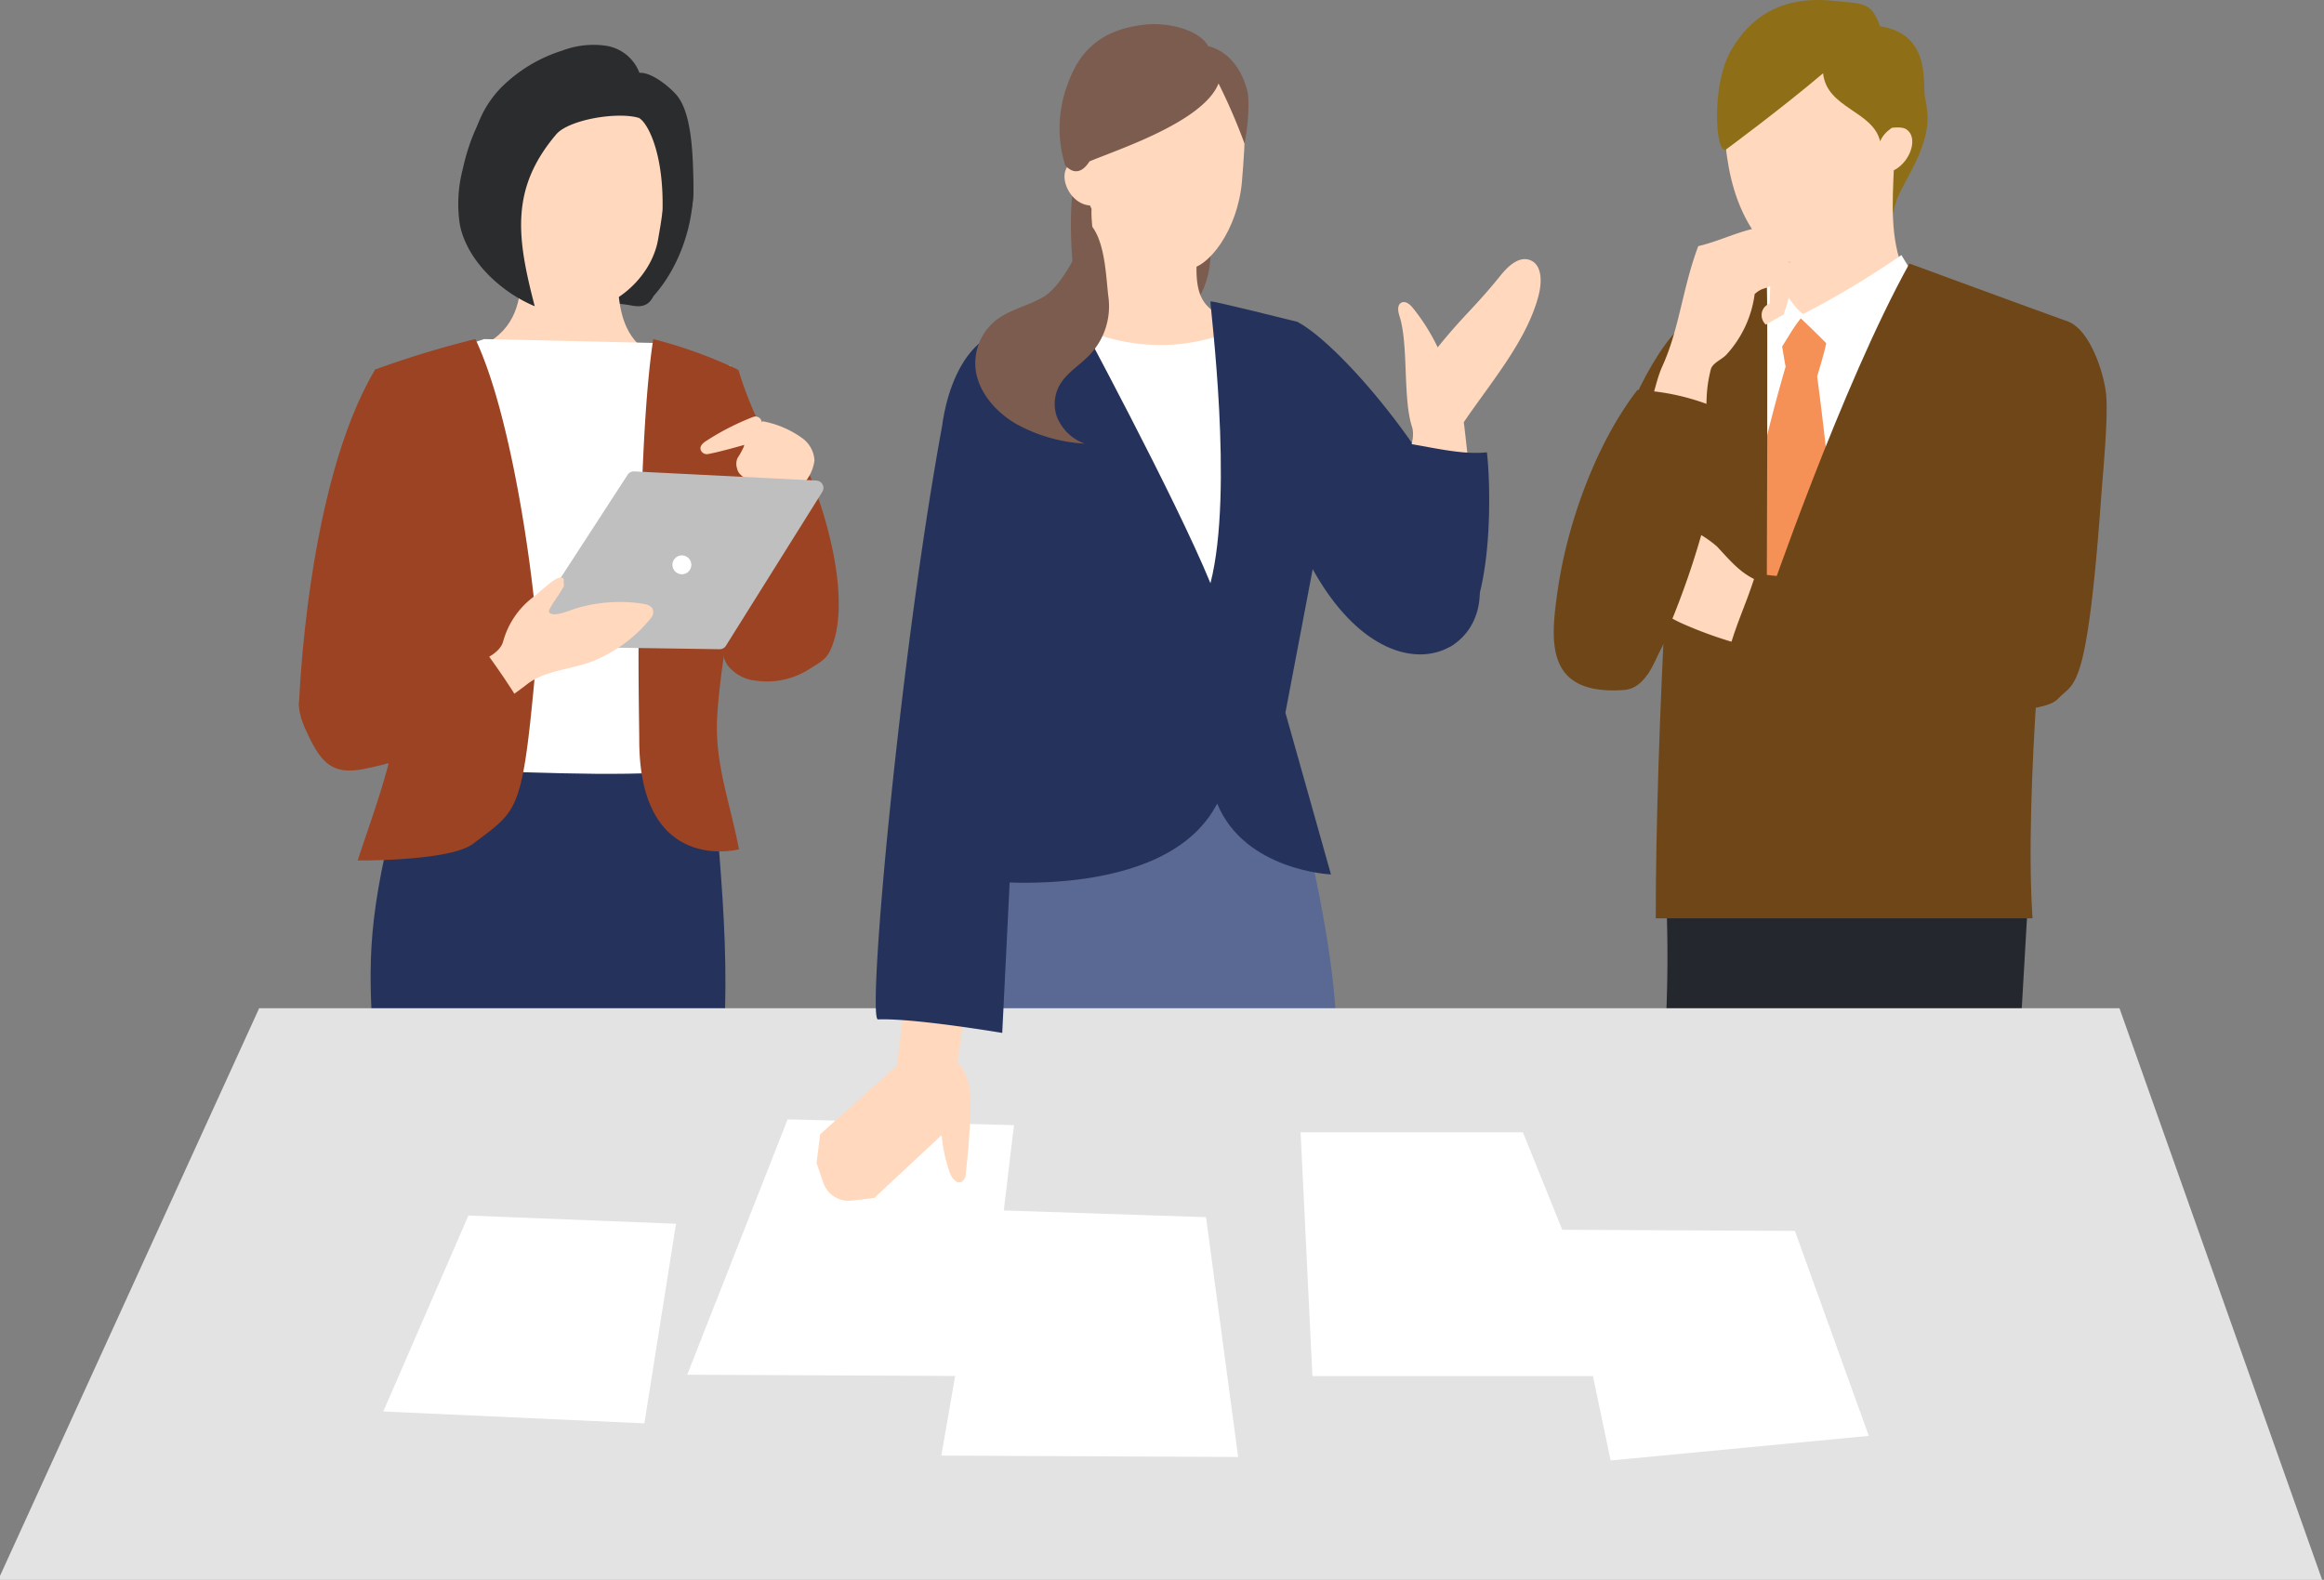 <svg xmlns="http://www.w3.org/2000/svg" xmlns:xlink="http://www.w3.org/1999/xlink" width="437.06" height="297.183" viewBox="0 0 437.06 297.183"><rect x="0" y="0" width="437.06" height="297.183" fill="#808080" stroke="none"/><defs><clipPath id="a"><rect width="437.06" height="297.183" fill="none"/></clipPath></defs><g transform="translate(-0.139)"><g transform="translate(0.139)" clip-path="url(#a)"><path d="M1034.6,511.828a284.49,284.49,0,0,1,7.235,46.25,186.571,186.571,0,0,0,37.169.26l2.346-40.671c.092-1.59.121-3.367-.948-4.547-1.128-1.244-3.021-1.328-4.7-1.323-14.626.047-29.251.094-41.1.03" transform="translate(-700.081 -346.145)" fill="#24272e"/><path d="M966.495,518.419a258.784,258.784,0,0,1-1.22,39.97,271.477,271.477,0,0,0,34.619.946q.9-19.767,3.421-39.416c-11.79,1.969-23.847,2.328-36.82-1.5" transform="translate(-653.192 -350.624)" fill="#24272e"/><path d="M611.369,478.837c-1.968,29.644-2.353,31.619-2.744,40.355H571.079c-.247-11.464-.029-23.9.9-37.918,9.5.383,20.047-1.972,30.648-2.2,1.387-.031,7.355-.286,8.74-.233" transform="translate(-386.521 -323.848)" fill="#5a6994"/><path d="M703.342,509.335H670.317q-.075-1.495-.15-2.992c-.6-12.141-1.272-24.433-2.085-37.129q-.158-2.439-.32-4.9c11.985-.459,17.947,2.069,28.684,1.636,3.548,14.861,6.759,30.457,6.9,43.386" transform="translate(-451.975 -313.992)" fill="#5a6994"/><path d="M227.9,421.352c12,.136,40.529-1.324,52.533-1.188.794,24.509,4.425,41.275,1.71,68.458-19.531-1.03-45.454.037-64.985-.993-.523-16.541-2.133-24.035,1.983-42.887,1.06-4.852,5.948-23.422,8.76-23.39" transform="translate(-146.707 -284.165)" fill="#25335c"/><path d="M0,693.484,49.085,585.956h349.86L437.06,693.484Z" transform="translate(-0.346 -396.301)" fill="#e3e3e3"/><path d="M624.588,94.155c-2.062,8.331-1.222,16.961-.373,25.444a11.058,11.058,0,0,0,1.4,5.158c1.54,2.336,4.805,3.616,7.949,3.559a15.64,15.64,0,0,0,8.561-3,16.716,16.716,0,0,0,7.42-13.83,17.014,17.014,0,0,0-8.17-13.519c-4.927-3.145-11.573-4.237-16.786-3.813" transform="translate(-421.906 -63.621)" fill="#7b5c4f"/><path d="M523.379,588.055l-1.312,10.029a26.422,26.422,0,0,1,11.264.456q.776-5.209,1.551-10.419c-3.714.232-7.455.02-11.5-.066" transform="translate(-353.436 -397.721)" fill="#ffd8bd"/><path d="M624.261,127.9c-2.072.231-18.015-6-20.087-6.228-.3,8.488,6.444,21.584-14.884,22.726,0,17.05,14.55,29.993,29.332,29.993,16.781,0,22.982-12.345,22.982-31.2-16.64-.057-18.7-3.15-17.343-15.291" transform="translate(-398.902 -82.289)" fill="#ffd8bd"/><path d="M643.684,22.228c-13.426,0-16.426,14.673-15.444,23.992,1.077,10.215,7.481,19.375,20.252,19.375,3.811,0,9.451-7.286,10.213-16.547,1.327-16.11,1.5-26.82-15.022-26.82" transform="translate(-425.129 -15.034)" fill="#ffd8bd"/><path d="M624.29,93.8c-1.233.168-2.744-.3-3.7.5-2.624,2.2.292,8.354,4.681,7.757a27.419,27.419,0,0,0-.983-8.261" transform="translate(-419.399 -63.437)" fill="#ffd8bd"/><path d="M644.677,18.145c-1.905-3.321-7.979-4.382-11.424-4.073C623,14.993,619.8,20.778,618.032,25.931a23.487,23.487,0,0,0-.263,14.592s2.237,3.042,4.587-.682c5.275-2.223,21.408-7.434,24.273-14.663a111.052,111.052,0,0,1,4.886,11.308c.8-4.068.922-8.323.518-9.916-1.02-4.012-3.4-7.368-7.356-8.426" transform="translate(-417.466 -9.483)" fill="#7b5c4f"/><path d="M590.08,184.531c13.262,6.8,26.264,5.323,36.931-1.064,5.107.339,6.536,6.555,11.642,6.893-5.012,22.744-3.88,38.31-8.892,61.054-16.279-4.012-31.247-3.582-48.013-3.53,1.041-20.094-4.545-38.864-6.36-58.9,5.172-2.215,13.347-5.141,14.692-4.451" transform="translate(-389.499 -124.085)" fill="#fff"/><path d="M628.3,179s-16.3-4.088-16.343-3.834c-.117.742,4.46,35.679,0,53-6.707-16.329-25.276-50.679-25.5-51.145-6.206,1.481-9.64,1.827-14.164,3.509.442,4.744,2.408,63.308,2.408,63.308l-5.925,29.827-1.056,10.367s35.7,4.561,45.5-14.411c5.219,12.643,21.4,13.325,21.4,13.325l-8.569-30.417,6.716-35.327Z" transform="translate(-384.313 -118.464)" fill="#25335c"/><path d="M522.34,234.722c-7.879,42.863-14.146,111.418-12.011,111.33,6.7-.275,23.367,2.539,23.367,2.539s5.134-101.534,4.636-108.835a34.615,34.615,0,0,0-2.138-10.58c-1.346-3.353-8.173,2.217-13.853,5.547" transform="translate(-345.213 -154.298)" fill="#25335c"/><path d="M743.859,187.037c8.5,4.449,28.894,28.7,33.722,46.574,4.759,17.611-20.571,27.833-34.784-8.53-3.518-9-7.869-32.456,1.062-38.045" transform="translate(-499.873 -126.499)" fill="#25335c"/><path d="M400.366,698.567l18.883-48.028,42.569,1.082-5.628,47.207Z" transform="translate(-271.126 -439.981)" fill="#fff"/><path d="M758.989,703.92l-2.224-45.854h41.814l18.5,45.854Z" transform="translate(-512.17 -445.072)" fill="#fff"/><path d="M223.773,743.276l16.008-36.854,39.046,1.543-5.95,37.546Z" transform="translate(-151.691 -477.776)" fill="#fff"/><path d="M908.8,714.685l43.75.215,13.9,38.556-48.554,4.624Z" transform="translate(-614.995 -483.365)" fill="#fff"/><path d="M548,749.319l8.041-46.231,41.741,1.384,6.041,45.109Z" transform="translate(-370.973 -475.521)" fill="#fff"/><path d="M559.7,191.766c-7.149,2.376-10.361,10.652-11.377,18.356,4.911-.178,9.566-.96,14.708-.487-1-5.52-1.138-11.442-3.331-17.869" transform="translate(-371.193 -129.698)" fill="#25335c"/><path d="M492.28,614.826l-16.072,14.36-.666,5.421,1.258,3.682a5.027,5.027,0,0,0,5.331,3.368l4.252-.489,14.17-13.219Z" transform="translate(-321.97 -415.827)" fill="#ffd8bd"/><path d="M533.51,613.472c2.426,2.315,2.587,6.08,2.466,9.431q-.207,5.733-.873,11.438a1.972,1.972,0,0,1-.732,1.591c-.95.53-1.911-.69-2.274-1.715a28.534,28.534,0,0,1-1.638-9.585,21.332,21.332,0,0,1-8.242-5.334,6.783,6.783,0,0,1,3.488-7.006,7.024,7.024,0,0,1,7.806,1.181" transform="translate(-353.477 -413.642)" fill="#ffd8bd"/><path d="M816.066,182.1c-1.748-5.376-.612-15.473-2.36-20.849-.283-.872-.444-2.069.372-2.485.767-.391,1.617.328,2.158,1a37.581,37.581,0,0,1,4.665,7.413c4.91-6.09,6.935-7.459,11.846-13.549,1.406-1.743,3.477-3.683,5.557-2.855,2.257.9,2.2,4.09,1.619,6.449-2.121,8.58-9.129,16.651-14.111,24.037.374,2.869,1.01,9.221,1.384,12.089-4.557.746-8.278-1.19-12.894-1.048-.087-3.045,2.717-7.269,1.764-10.2" transform="translate(-550.526 -101.838)" fill="#ffd8bd"/><path d="M793.143,256.7c5.3.521,12.163,2.611,17.456,1.991.677,5.488,1.32,25.53-4.309,33.636-3.093,4.453-2.343,2.576-7.757,2.856-14.091.729-15.338-9.454-13.086-17.2a200.432,200.432,0,0,1,7.7-21.286" transform="translate(-530.968 -173.613)" fill="#25335c"/><path d="M588.252,127.512c.554,3.728-4.021,12.327-7.607,14.518-2.557,1.563-5.75,2.257-8.241,3.894a10.282,10.282,0,0,0-4.5,10.508c.76,3.862,3.68,7.279,7.454,9.517a30.268,30.268,0,0,0,12.921,3.741,8.894,8.894,0,0,1-5.225-5.115,7.271,7.271,0,0,1,1.073-6.716c1.228-1.665,3.108-2.9,4.623-4.379a13.233,13.233,0,0,0,4.048-11.122c-.537-3.969-.544-12.381-4.547-14.845" transform="translate(-384.314 -86.241)" fill="#7b5c4f"/><path d="M1062.2,29.442s3.854,7.651,3.351,13.277-4.654,11.1-5.78,14.341a41.578,41.578,0,0,0-1.667,8.566l-7.894,0-11.147-26.291s14.833-14.237,23.137-9.889" transform="translate(-703.099 -19.354)" fill="#8e6e16"/><path d="M1027.926,98.823c-2.072.231-17.521,9.963-19.592,9.731.869,7.8.377,19.121-15.589,20.141,0,17.05,10.6,29.269,25.386,29.269,16.781,0,30.449-7.473,30.449-26.328-22.314-6.114-21.169-20.49-20.654-32.812" transform="translate(-671.771 -66.837)" fill="#ffd8bd"/><path d="M1016.141,21.315c-13.377,1.154-14.462,13.153-12.323,24.642,2.134,11.459,8.4,17.766,12.906,17.97,6.757.306,15.584-8.017,16.844-12.246,3.888-13.053-.967-31.786-17.427-30.366" transform="translate(-678.68 -14.364)" fill="#ffd8bd"/><path d="M1093.689,74.337c1.244-.031,3.58-.6,4.649.039,2.94,1.751.124,8.163-4.3,8.273a27.423,27.423,0,0,1-.345-8.312" transform="translate(-739.915 -50.1)" fill="#ffd8bd"/><path d="M1029.373,4.941c-1.68-4.727-3.267-4.188-8.737-4.778-10.238-1.1-15.894,3.531-19.15,9.1-3.9,6.4-3.111,19.631-1.138,18.9,0,0,10.424-7.677,18.318-14.384.669,6.6,9.39,7.062,10.726,12.8,1.8-4.24,8.645-3.909,8.376-8.04-.247-3.8.822-12.157-8.4-13.6" transform="translate(-675.808 0)" fill="#8e6e16"/><path d="M990.747,181.524c13.262,6.8,26.264,5.323,36.931-1.064,5.107.339,10.333,5.034,15.439,5.373-5.012,22.744-11.274,40.23-16.286,62.974-16.28-4.012-29.511-2.183-46.278-2.131,1.041-20.094,3.728-39.464,1.912-59.5,5.172-2.215,6.935-6.339,8.281-5.649" transform="translate(-663.526 -122.051)" fill="#fff"/><path d="M1043.939,184.787c-2.365-.782-5.723-1.838-9.593.107.458,2.489,1.052,7.533,1.749,9.929,2.366,0,3.336.232,5.563.236.72-2.487,2.242-7.131,2.28-10.272" transform="translate(-699.907 -124.302)" fill="#f59057"/><path d="M1025.3,214.063c2.006,14.6,3.128,28.472,5.135,43.072-3.9,1.89-8.469,6.795-12.373,8.685-1.743-2.459-5.139-9.521-7.715-11.084a316.278,316.278,0,0,1,9.143-41.651c1.685-.012,3.911.944,5.81.978" transform="translate(-683.679 -144.116)" fill="#f59057"/><path d="M1065.465,148.227a166.094,166.094,0,0,1-19.32,11.526,179.267,179.267,0,0,1,13.1,13.615,65.05,65.05,0,0,0,15.22-13.241c-3.173-2.134-6.992-8.628-9-11.9" transform="translate(-707.888 -100.251)" fill="#fff"/><path d="M1015.265,158.3a13.919,13.919,0,0,0,4.746,7.991c-2.739,3.031-3.868,6.558-7.051,9.74-4.7-3.744-3.59-5.549-6.9-10.56,2.524-2.134,9.206-7.171,9.206-7.171" transform="translate(-680.777 -107.067)" fill="#fff"/><path d="M984,157.15c.24.5,0,60.135,0,60.135s14.045-41.115,26.836-64.132c0,0,20.24,7.459,29.577,10.82,1.375,6.376-3.635,45.343-3.635,45.343s-4.427,43.165-2.789,67H963.128c0-35.2,3.17-89.523,5.64-112.185,4.707-3.807,15.084-6.943,15.232-6.979" transform="translate(-651.741 -103.582)" fill="#6e4617"/><path d="M931.732,187.065c-14.339,12.249-23.364,60.114-23.364,60.114l16.168,6.221s15.335-27.888,15.452-39.165-3.7-14.091-8.255-27.17" transform="translate(-614.704 -126.518)" fill="#6e4617"/><path d="M973.039,318.271c-3.531-1.245-5.665-3.9-8.22-6.64a21.156,21.156,0,0,0-4.177-2.82c-1.16-.382-1.68,2.557-2.764,3.119a37.59,37.59,0,0,0-9.278,6.664,25.927,25.927,0,0,0,9.794,7.578,77.459,77.459,0,0,0,11.8,4.112c1.41-2.452,6.144-10.851,2.85-12.013" transform="translate(-641.915 -208.836)" fill="#ffd8bd"/><path d="M1159.365,186.58c4.221,1.365,6.851,9.279,7.372,13.451s-.568,15.217-.87,19.411c-2.658,36.912-4.984,34.944-7.892,37.947-2.048,2.113-5.466,1.774-8.366,1.279-3.508-.6-7.429-1.462-9.331-4.47-1.293-2.045-1.319-4.617-1.252-7.035.358-12.941,2.224-25.787,4.085-38.6a31.91,31.91,0,0,1,2.273-9.149c2.2-4.655,4.148-12.834,13.981-12.834" transform="translate(-770.692 -126.19)" fill="#6e4617"/><path d="M961.354,158.731c3.205-7.022,3.787-14.719,6.751-22.586,3.88-.939,6.58-2.371,10.46-3.31,1.955,2.008,5.746,5.2,7.566,7.325a35.613,35.613,0,0,1-1.981,8.858l-3.343,1.891a2.455,2.455,0,0,1-.752-2.2,2.23,2.23,0,0,1,1.485-1.746q.051-1.652.1-3.3c-1.179.61-1.514.289-2.922,1.479a20.878,20.878,0,0,1-5.294,11.387c-.864.949-2.655,1.573-2.962,2.819-1.145,4.648-.551,6.136-1.087,9.451l-10.7-1.649c1.08-2.891,1.566-5.974,2.682-8.42" transform="translate(-648.727 -89.841)" fill="#ffd8bd"/><path d="M919.6,226.687a42.932,42.932,0,0,1,16.775,4.2,156.39,156.39,0,0,1-10.895,40.522c-1.828,4.354-3.641,11.337-8.351,11.687-15.055,1.116-13.852-9.362-12.517-18.716,1.829-12.81,7.323-27.8,14.988-37.694" transform="translate(-611.669 -153.316)" fill="#6e4617"/><path d="M275.353,45.221a19.579,19.579,0,0,1,5.742-11.507,28.118,28.118,0,0,1,11.166-6.635,16.5,16.5,0,0,1,8.3-.906,8.026,8.026,0,0,1,6.224,5.089c2.159-.18,5.516,2.482,6.935,4.119,2.869,3.309,3.214,10.956,3.214,18.333,0,6.241-4.816,13.971-7.548,19.583-.871,1.79-2.246,2.086-4.083,1.727-1.611-.315-3.311-.352-4.9-.777A33.238,33.238,0,0,1,283.522,63.4c-4.329-5.24-8.861-11.774-8.169-18.177" transform="translate(-186.528 -17.557)" fill="#2b2c2e"/><path d="M1051.4,336.7c-14.152-2.451-23.349-1.2-41.633-3.214-2.185,6.833-3.462,8.611-5.48,15.871,15.68,4.039,38.08,10.414,38.08,10.414,4.325.521,20.227.012,23.632-2.322,3.218-2.206,1.522-8.7.036-12.205-1.963-4.628-8.517-7.544-14.635-8.544" transform="translate(-679.578 -225.544)" fill="#6e4617"/><path d="M277.27,143.386c-2.163.242-15.327-4.741-17.49-4.983-1.2,7.052,4.388,22.687-21.487,22.687,0,17.8,15.192,31.315,30.625,31.315,17.52,0,30-10.3,30-29.989-23.2,1.541-20.445-11.978-21.647-19.03" transform="translate(-161.511 -93.606)" fill="#ffd8bd"/><path d="M311.567,45.837c-11.227.549-16,15.748-14.551,25.424,1.6,10.716,6.733,17.735,12.756,17.991,6.4.273,13.73-5.909,15.03-13.131,2.569-14.261,3.992-31.127-13.236-30.285" transform="translate(-201.057 -30.98)" fill="#ffd8bd"/><path d="M243.472,197.054l31.808.728s9.194,4.476,12.03,6.093c-5.233,23.747.505,50.6-4.728,74.344-16.473,1.421-31.822-.055-49.328,0,1.086-20.98-6.5-53.625-8.4-74.547,5.4-2.312,18.618-6.617,18.618-6.617" transform="translate(-152.422 -133.274)" fill="#fff"/><path d="M230.6,291.983c8.86-6.75,9.262-5.4,12.058-36.59.4-4.436-3.736-41.715-11.634-58.339a180.987,180.987,0,0,0-18.854,5.733c1.657,17.923,5.073,34.289,4.713,52.685.97,15-3.134,25.08-8,39.658,0,0,17.352.177,21.715-3.147" transform="translate(-141.623 -133.274)" fill="#9b4322"/><path d="M392.131,224.2c-.039-1.121-1.416-21.254-1.458-21.443a87.723,87.723,0,0,0-15.821-5.7c-2.6,16.584-2.525,50.717-2.638,52.534-.307,4.907,0,20.564,0,22.859,0,25.544,18.759,20.586,18.759,20.586-1.752-9.117-4.654-16.316-4.091-25.2.975-15.372,6.128-33.711,5.248-43.632" transform="translate(-251.994 -133.274)" fill="#9b4322"/><path d="M189.114,214.708c-13,21.782-14.322,63.155-14.322,63.155s12.446,5.364,17.931,4.4c1.454-.254,2.623-15.608,2.623-15.608s3.158-16.118,3.557-27.79c.13-3.812,3.945-16.929,1.552-19.9s-6.03-4.523-11.341-4.263" transform="translate(-118.563 -145.195)" fill="#9b4322"/><path d="M412.391,214.606c5.483,18.573,18.425,29.464,16.031,48.682-.418,3.354-2.017,5.492-5.843,7.343-3.1,1.5-9.783-1.859-11.615-3.367-1.8-1.479-7.7-15.32-6.936-21.8.876-7.473.505-7.981,1.567-15.43.861-6.039,3.484-10.105,6.8-15.429" transform="translate(-273.558 -145.145)" fill="#9b4322"/><path d="M434.863,265.278c5.224,11.562,8.72,26.243,5.991,34.8-1.033,3.239-1.936,3.538-4.82,5.337a14.617,14.617,0,0,1-9.779,2.037,7.655,7.655,0,0,1-5.325-2.858c-1.136-1.661-1.192-3.808-1.209-5.821q-.11-13.3-.219-26.6c4.791-2.163,9.581-4.326,15.36-6.894" transform="translate(-284.069 -179.416)" fill="#9b4322"/><path d="M416.421,250.185c-.067-.753-.077-2.037-.144-2.79.028,0-4.619,1.337-6.812,1.725a1.207,1.207,0,0,1-1.325-.7c-.323-.756.357-1.355.958-1.745a47.784,47.784,0,0,1,8.894-4.546,1.181,1.181,0,0,1,1.577.9c.38,1.951.33,4.128-3.148,7.153" transform="translate(-276.327 -163.71)" fill="#ffd8bd"/><path d="M433.893,244.851c-2.866,1.734-2.963,4.261-4.741,6.879a2.71,2.71,0,0,0-.092,2.019c.235,1.279,1.693,1.891,2.9,2.652,1.617,1.025,3.206,2.409,5.169,2.738,1.146.192,1.734.272,2.606-.405a10.25,10.25,0,0,0,2.079-2.442,8.017,8.017,0,0,0,1.787-4.069,5.528,5.528,0,0,0-2.259-4.179,18.384,18.384,0,0,0-7.444-3.193" transform="translate(-290.432 -165.601)" fill="#ffd8bd"/><path d="M301.033,306.828l20.95-32.249a1.383,1.383,0,0,1,1.23-.628l34.279,1.727a1.384,1.384,0,0,1,1.1,2.117L340.462,306.75a1.383,1.383,0,0,1-1.194.649Z" transform="translate(-203.944 -185.28)" fill="#bfbfbf"/><path d="M276.689,347.627a15.656,15.656,0,0,1,5.93-8.489c.806-.626,3.753-3.477,4.78-3.44s.5.355.714,1.343c.133.6-3.073,4.516-2.825,5.084.538,1.233,3.9-.291,5.2-.676a28.758,28.758,0,0,1,12.358-.861c.958.143,2.1.489,2.051,1.658a1.734,1.734,0,0,1-.38.979,26.666,26.666,0,0,1-10.069,7.788c-4.131,1.962-9.723,1.928-13.3,4.757-1.454,1.152-5.414,3.941-5.414,3.941a8.9,8.9,0,0,1-3.8-2.057,13.994,13.994,0,0,1-3.285-4.671c1.592-.923,7.279-2.211,8.036-5.355" transform="translate(-182.044 -227.043)" fill="#ffd8bd"/><path d="M392,323.759a1.773,1.773,0,1,1,.659,2.4,1.763,1.763,0,0,1-.659-2.4" transform="translate(-265.309 -218.379)" fill="#fff"/><path d="M186.595,373.838c7.649-2.82,13.422-5.218,20.947-5.26,2.984,4.218,8.793,11.909,10.721,16.7-9.354,2.107-20.4,6.225-29.752,8.331-2.338.526-4.87,1.037-7.059.062-2.394-1.065-3.717-3.6-4.856-5.962-1.1-2.274-2.219-4.776-1.653-7.237.675-2.93,3.536-4.821,6.357-5.861s5.885-1.57,5.295-.777" transform="translate(-118.563 -249.281)" fill="#9b4322"/><path d="M293.718,97.237a4,4,0,0,0-3.167-.5,3.007,3.007,0,0,0-1.537,2.573,6.038,6.038,0,0,0,3.9,6.079,66.909,66.909,0,0,1,.809-8.147" transform="translate(-195.799 -65.307)" fill="#ffd8bd"/><path d="M285.7,56.017c-8.667,10.213-7.428,19.371-4.043,32.331-6.391-2.654-12.834-8.656-14.1-15.458a25.727,25.727,0,0,1,.528-10.179c1.2-5.465,3.341-10.918,7.343-14.828s19.06-3.656,25.754,5.021c-4.132-1.18-13.162.38-15.481,3.113" transform="translate(-181.094 -30.747)" fill="#2b2c2e"/><path d="M372.077,64.18c1.387.576,4.4,5.519,4.527,15.548.076,5.864-.794,13.593-2.79,19.107,7.078-6.85,10.541-19.618,7.385-28.949a17.127,17.127,0,0,0-3.873-6.719c-2.316-2.316-3-.181-5.25,1.013" transform="translate(-251.993 -42.023)" fill="#2b2c2e"/><path d="M326.441,44.52c3.768,1.527,11.3,3.721,14.771,5.833,2.047-.105,3.864-.614,5.893-.318-1.7-2.785-4.977-6.4-8.044-7.51s-10.082-1.674-12.62,2" transform="translate(-221.128 -28.196)" fill="#2b2c2e"/></g></g></svg>